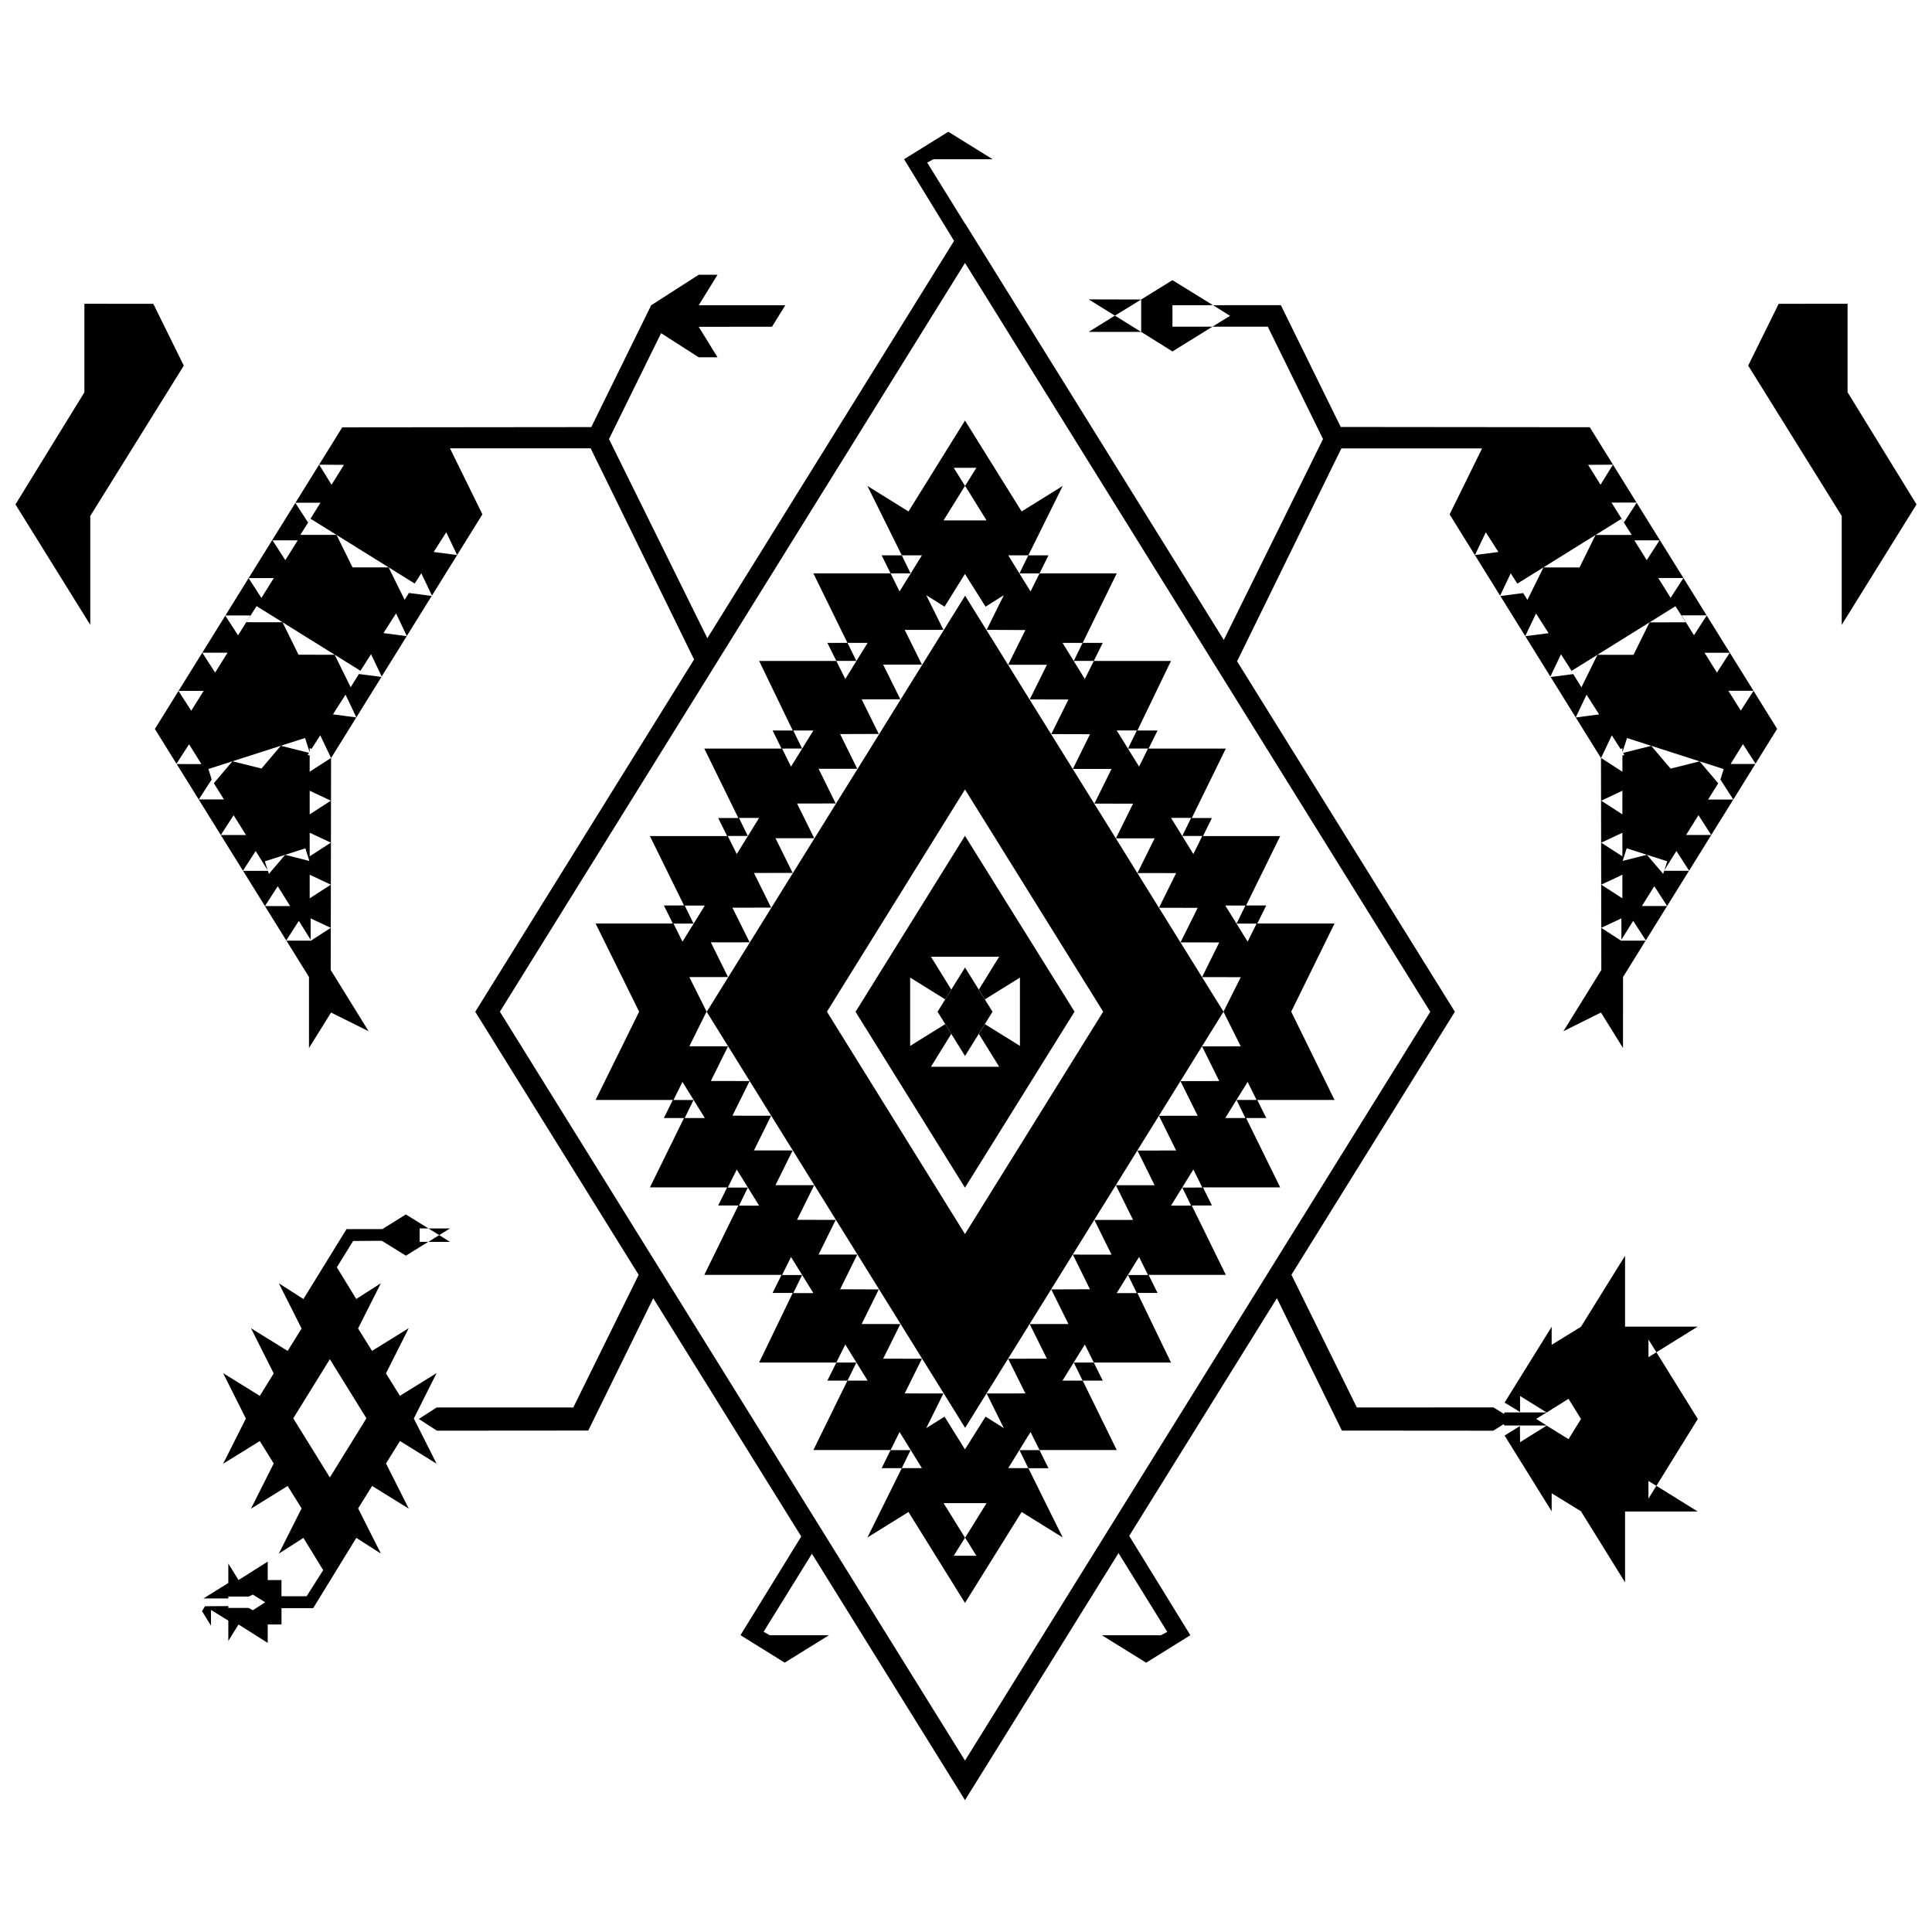 <?xml version="1.0" encoding="UTF-8"?>
<!-- Uploaded to: SVG Repo, www.svgrepo.com, Generator: SVG Repo Mixer Tools -->
<svg width="800px" height="800px" version="1.1" viewBox="144 144 512 512" xmlns="http://www.w3.org/2000/svg">
 <defs>
  <clipPath id="b">
   <path d="m607 224h44.902v86h-44.902z"/>
  </clipPath>
  <clipPath id="a">
   <path d="m148.09 224h44.906v86h-44.906z"/>
  </clipPath>
 </defs>
 <path d="m454.71 224.89 10.738-0.016-10.738-6.629-8.289 5.125v8.586l8.289 5.18 10.594-6.559-10.594 0.004z"/>
 <path d="m432.5 223.34 6.957 4.309 6.965-4.273z"/>
 <path d="m432.5 231.96h13.922l-6.965-4.312z"/>
 <path d="m605.32 332.32-3.281-5.262h6.648l-12.391-19.941-3.375 5.219-3.281-5.262h6.629l-6.144-9.895-3.394 5.25-3.281-5.254h6.672l-12.391-19.941-3.375 5.219-3.281-5.262h6.629l-12.402-19.973-65.992-0.066-15.875-32.289-17.984 0.012 4.523 2.812-4.672 2.891 14.672-0.004 14.641 29.773-26.277 53.211v0.059l-68.605-110.44-0.031 0.039-9.984-16.125 1.652-0.898h15.684l-11.742-7.281-11.719 7.281 13.246 21.645-65.387 105.29-26.062-52.773 13.805-28.066 9.969 6.398h4.992l-4.992-8.09 19.422-0.012 3.527-5.688-22.949-0.004 4.988-8.082h-4.992l-12.59 8.082-15.875 32.289-65.992 0.066-12.402 19.973h6.629l-3.285 5.262-3.371-5.219-12.391 19.941h6.672l-3.281 5.254-3.394-5.25-6.144 9.895h6.629l-3.281 5.262-3.375-5.219-12.391 19.941h6.648l-3.281 5.262-3.387-5.238-6.254 10.07 5.719 9.215 3.34-5.164 3.281 5.262-6.555-0.016 11.684 18.816 3.402-5.254 3.281 5.254h-6.676l5.863 9.453 3.375-5.219 3.18 5.094-0.754-2.363 10.746-3.441 1.055 3.34-6.41-1.621-4.316 5.059-0.262-0.812h-6.578l5.793 9.332 3.394-5.262 3.285 5.262h-6.68l5.648 9.098 3.344-5.18 3.117 4.996 0.004-5.648 5.34 2.508 0.074-44.984-0.07-0.012-5.598 3.617v-4.344l-0.539-0.086 0.367-0.574-7.473-1.875-5.125 6.035-7.691-1.926h-0.004l-4.938 5.812 2.684 4.301-6.672 0.008 3.394-5.254 0.066 0.102-0.902-2.922 6.375-2.047h0.004l19.23-6.176 1.195 3.719 0.031-0.051v-0.996l0.492 0.23 2.309-3.613 2.867 6.031 6.688-10.766-6.191-0.812 3.336-5.223 2.863 6.027 6.656-10.715-5.981-0.781-2.18 3.508-4.242-8.609-9.574-0.008-4.242-8.602-9.594-0.012 2.719-4.266 27.527 17.133 2.812-4.398 2.812 5.91 6.644-10.695-6.172-0.805 3.336-5.223 2.852 5.996 6.594-10.617-6.039-0.789-1.133 1.82-4.246-8.605h-9.562l-4.242-8.602-9.594-0.012 2.719-4.266 27.59 17.168 1.754-2.734 2.82 5.926 13.375-21.539-8.602-17.488h37.293l27.402 55.953-57.988 93.367 43.301 69.711-17.324 35.16-36.219-0.012-4.715 3.055 4.793 3.098 40.109-0.031 17.219-35.066 39.223 63.141-16.102 26.152 11.723 7.281 11.742-7.281-15.691 0.008-1.652-0.902 12.812-20.688 40.566 65.305 40.684-65.477 12.914 20.863-1.652 0.902h-15.684l11.742 7.281 11.719-7.281-16.207-26.328 39.141-62.984 17.227 35.082 40.109 0.031 2.719-1.707 0.293 0.336h11.148l-2.801-1.754 2.801-1.715-11.156-0.004-0.168 0.395-2.766-1.719-36.219 0.012-17.332-35.172 43.309-69.703-57.785-92.973 0.105 0.039 27.598-56.352h37.293l-8.602 17.488 13.375 21.539 2.82-5.926 1.75 2.734 27.59-17.168 2.727 4.266-9.594 0.012-4.242 8.602h-9.566l-4.242 8.605-1.133-1.82-6.039 0.789 6.594 10.617 2.852-5.996 3.336 5.223-6.172 0.805 6.641 10.695 2.816-5.91 2.805 4.398 27.527-17.133 2.727 4.266-9.594 0.012-4.242 8.602h-9.566l-4.242 8.609-2.18-3.508-5.981 0.781 6.648 10.715 2.867-6.027 3.336 5.223-6.195 0.812 6.691 10.766 2.867-6.031 2.309 3.613 0.492-0.23v0.996l0.031 0.051 1.195-3.719 19.23 6.176 6.379 2.047-0.902 2.922 0.066-0.102 3.394 5.254h-6.68l2.691-4.301-4.941-5.812-7.691 1.926-5.125-6.035-7.473 1.875 0.367 0.574-0.535 0.07v4.344l-5.598-3.617-0.082-0.008 0.074 44.984 5.34-2.508 0.004 5.648 3.117-4.996 3.344 5.18 5.648-9.098h-6.68l3.281-5.262 3.402 5.262 5.789-9.332h-6.578l-0.258 0.812-4.316-5.059-6.414 1.621 1.059-3.34 10.746 3.441-0.754 2.363 3.18-5.094 3.371 5.219 5.871-9.453h-6.676l3.281-5.254 3.394 5.254 11.688-18.816h-6.566l3.281-5.262 3.336 5.164 5.723-9.215-6.254-10.07zm-379.25 21.23 5.606 2.637-5.606 3.629zm0 11.129 5.606 2.629-5.606 3.629zm0 11.133 5.606 2.637-5.606 3.621zm-25.055-53.57-3.402-5.262h6.68zm18.598-29.793-3.394-5.254h6.676zm12.25-19.984-3.285-5.32 6.574 0.047zm33.273 18.625-6.207-0.812 3.336-5.223zm257.9 121.05-123.3 198.43-123.26-198.46 123.26-198.43zm11.848-121.05 2.867-6.031 3.336 5.223zm29.984-23.902 6.574-0.047-3.285 5.32zm12.25 20.004h6.68l-3.394 5.254zm21.883 35.051-3.281-5.262h6.676zm-30.664 56.203 5.613-2.637v6.258zm0-11.129 5.613-2.629v6.258zm0-11.129 5.613-2.637v6.262z"/>
 <path d="m219.9 393.28 5.984 9.637v18.82l5.848-9.406 9.957 4.957-10.047-16.23 0.016-11.168-5.195 3.359 0.016 0.031h-0.066l-0.102 0.062v-0.062z"/>
 <path d="m568.27 412.33 5.844 9.406 0.008-18.82 5.981-9.637h-6.41v0.062l-0.105-0.062h-0.066l0.02-0.031-5.191-3.359 0.016 11.168-10.047 16.23z"/>
 <path d="m263.25 473.12-2.859-1.805-2.894 1.805z"/>
 <path d="m259.7 531.9-6.031-11.98 6.031-12.035-9.719 6.019-3.699-5.945 6.035-11.98-9.723 6.019-3.699-5.945 6.035-11.98-6.519 4.172-5.144-8.402 4.312-6.973 7.602-0.051 6.383 3.945 5.93-3.664h-2.289v-3.562h2.332l-5.977-3.699-6.234 3.883h-9.492l-11.422 18.535-6.519-4.172 6.035 11.98-3.699 5.945-9.719-6.019 6.031 11.98-3.691 5.945-9.723-6.019 6.035 12.035-6.035 11.98 9.723-6.019 3.691 5.945-6.031 11.98 9.719-6.019 3.699 5.945-6.035 11.98 6.519-4.168 5.238 8.543-4.394 6.926h-6.664v-4.297h-3.644v-4.887l-7.734 4.887-2.707-4.367v5.152l-6.602 4.098h6.602v-0.508h5.414l1.078-0.52 3.281 2.031-3.281 2.121-1.078-0.613h-5.414v-0.492l-6.172 0.039-0.797 1.301 2.383 3.863-0.016-4.188 4.602 2.836v5.394l2.707-4.379 7.734 4.898v-4.891h3.652v-4.332h8.402l11.422-18.621 6.519 4.168-6.035-11.98 3.699-5.945 9.723 6.019-6.035-11.98 3.699-5.945zm-28.285 3.637-9.699-15.664 9.699-15.672 9.688 15.664z"/>
 <path d="m263.25 469.55h-5.707l2.848 1.758z"/>
 <path d="m380.01 528.3-2.367 4.785h5.336l2.336-4.785z"/>
 <path d="m416.51 533.09h5.344l-2.375-4.785h-5.309z"/>
 <path d="m382.98 291.17h-5.336l2.367 4.785h5.305z"/>
 <path d="m419.48 295.96 2.375-4.785h-5.344l-2.34 4.785z"/>
 <path d="m384.76 279.54-10.887-6.758 9.113 18.383h5.332l-5.926 9.574-2.371-4.785h-20.465l9.023 18.41h-5.316l2.379 4.785h5.301l-2.344-4.785h5.332l-5.918 9.574-2.379-4.785h-20.453l8.902 18.438h-5.34l2.371 4.785h-20.465l9.023 18.41h-5.34l2.371 4.785h-20.465l9.035 18.383h-5.34l2.371 4.785h-20.465l11.539 23.363-11.539 23.402h20.465l-2.371 4.785h5.34l-9.035 18.383h20.465l-2.371 4.785h5.34l-9.023 18.402h20.465l-2.371 4.785h5.34l-8.902 18.445h20.453l2.379-4.785 5.918 9.574h-5.332l2.344-4.785h-5.301l-2.379 4.785h5.316l-9.023 18.402h20.465l2.371-4.785 5.926 9.574h-5.332l-9.113 18.383 10.887-6.758 14.973 24.098 15.008-24.098 10.891 6.758-9.113-18.383h-5.332l5.918-9.574 2.379 4.785h20.465l-9.023-18.402h5.316l-2.379-4.785h-5.301l2.336 4.785h-5.324l5.918-9.574 2.379 4.785h20.453l-8.902-18.445h5.34l-2.371-4.785h20.465l-9.023-18.402h5.34l-2.371-4.785h20.465l-9.035-18.383h5.34l-2.371-4.785h20.465l-11.48-23.402 11.48-23.363h-20.465l2.371-4.785h-5.34l9.035-18.383h-20.465l2.371-4.785h-5.34l9.023-18.41h-20.465l2.371-4.785h-5.34l8.902-18.438h-20.453l-2.379 4.785-5.918-9.574h5.324l-2.336 4.785h5.301l2.379-4.785h-5.316l9.023-18.41h-20.465l-2.379 4.785-5.918-9.574h5.332l9.113-18.383-10.891 6.758-15.008-24.098zm-28.199 62.832-2.336-4.785h5.332l-5.926 9.574-2.371-4.785zm-14.383 23.172-2.344-4.785h5.332l-5.918 9.578-2.379-4.793zm-14.383 23.219-2.336-4.785h5.332l-5.926 9.574-2.379-4.785zm-2.34 51.527 2.336-4.785h-5.309l2.379-4.785 5.926 9.574zm14.387 23.215 2.344-4.785h-5.312l2.379-4.785 5.918 9.574zm14.383 23.176 2.336-4.785h-5.305l2.371-4.785 5.926 9.574zm48.523 69.605h-5.996l2.984-4.785-5.68-9.152h11.395l-5.68 9.152zm40.188-74.391 2.336 4.785h-5.332l5.926-9.574 2.371 4.785zm14.383-23.176 2.344 4.785h-5.332l5.918-9.574 2.379 4.785zm14.383-23.215 2.336 4.785h-5.332l5.926-9.574 2.371 4.785zm2.34-51.531-2.336 4.785h5.305l-2.371 4.785-5.926-9.574zm-14.379-23.223-2.344 4.785h5.309l-2.379 4.793-5.918-9.578zm-14.391-23.168-2.336 4.785h5.305l-2.371 4.785-5.926-9.574zm-29.531-26.613-4.566 9.195 10.273 0.012-4.559 9.184 10.258 0.012-4.539 9.168 10.254 0.035-4.539 9.195h10.246l-4.539 9.195 10.246 0.012-4.551 9.195h10.262l-4.551 9.195 10.258 0.012-4.551 9.191 10.258 0.012-4.559 9.18-57.074-91.895-68.48 110.28 68.484 110.25 68.473-110.29-11.406-18.363 10.273 0.012-4.551 9.191 10.258 0.012-4.574 9.145v0.035l4.574 9.148-10.258 0.012 4.551 9.191-10.273 0.016 4.559 9.18-10.258 0.012 4.551 9.195-10.258 0.012 4.551 9.191h-10.262l4.551 9.191-10.246 0.016 4.539 9.191-10.25-0.02 4.539 9.195-10.254 0.035 4.539 9.168-10.258 0.012 4.559 9.18-10.273 0.012 4.566 9.191-10.262 0.016 4.551 9.18-4.84-3.039-5.461 8.68-5.41-8.68-4.848 3.039 4.551-9.18-10.258-0.016 4.559-9.191-10.27-0.012 4.559-9.18-10.258-0.012 4.535-9.168-10.246-0.035 4.539-9.195h-10.246l4.539-9.191-10.246-0.016 4.551-9.191h-10.262l4.551-9.191-10.258-0.012 4.551-9.195-10.258-0.012 4.559-9.18-10.273-0.016 4.551-9.191-10.258-0.012 4.574-9.184-4.574-9.145 10.258-0.012-4.551-9.191 10.273-0.012-4.559-9.18 10.258-0.012-4.551-9.191 10.258-0.012-4.551-9.195h10.262l-4.551-9.195 10.246-0.012-4.539-9.195h10.246l-4.539-9.195 10.246-0.035-4.535-9.168 10.258-0.012-4.559-9.184 10.27-0.012-4.559-9.195 10.258-0.012-4.551-9.184 4.848 3.039 5.41-8.676 5.461 8.676 4.84-3.039-4.551 9.184zm20.609 101.14-36.621 58.93-36.582-58.93 36.582-58.895zm-30.902-130.2h-11.395l5.68-9.152-2.984-4.785h5.996l-2.977 4.785z"/>
 <path d="m370.73 412.14 28.996 46.605 29.035-46.645-29.035-46.602zm34.281-3.301 9.285-5.769v18.105l-9.285-5.769-1.605 2.59 5.387 8.711h-18.086l5.387-8.711-1.605-2.59-9.289 5.769v-18.105l9.289 5.769 1.605-2.594-5.387-8.707h18.086l-5.387 8.707z"/>
 <path d="m392.46 412.12 7.281 11.73 7.289-11.73-7.289-11.719z"/>
 <g clip-path="url(#b)">
  <path d="m651.9 277.67-18.273-29.715v-23.461l-18.258 0.02-8.082 16.375 24.789 39.84v28.859z"/>
 </g>
 <g clip-path="url(#a)">
  <path d="m184.63 224.52-18.262-0.02v23.461l-18.273 29.715 19.828 31.918v-28.859l24.785-39.84z"/>
 </g>
 <path d="m562.98 520.05-3.305 5.34-5.793-3.586-7.043 4.383-0.051-4.273-4.055 2.523 12.473 20.07v-4.785l7.769 4.785 11.684 18.832v-18.785h19.242l-10.941-6.793 10.977-17.719-10.977-17.68-2.098 1.305v-4.68l2.098 3.375 10.941-6.793h-19.242v-18.785l-11.684 18.824-7.769 4.785v-4.785l-12.473 20.094 4.102 2.488v-4.242l7.043 4.379 5.793-3.629zm17.875 16.414 2.098 1.301-2.098 3.379z"/>
</svg>